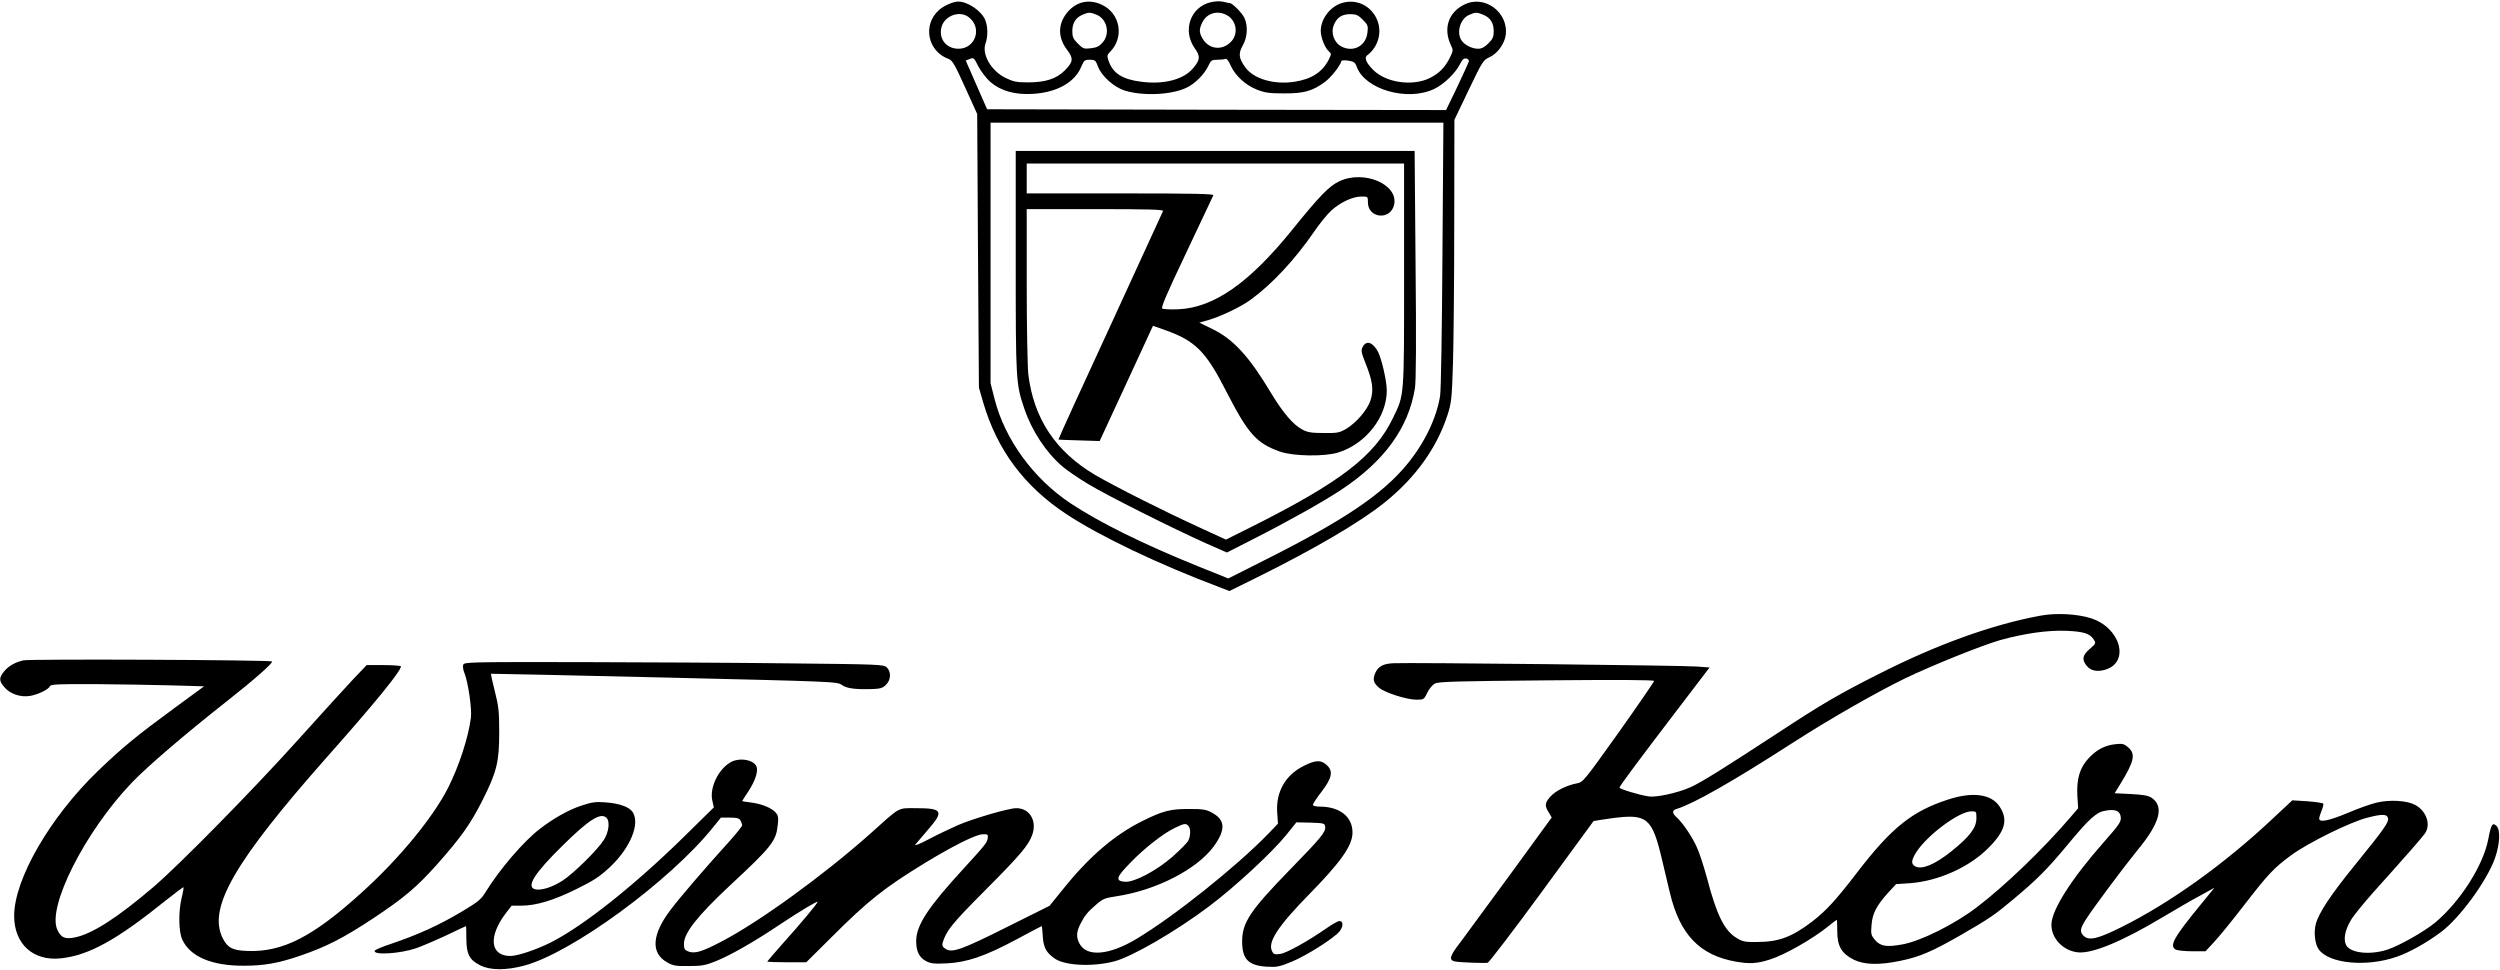 <?xml version="1.0" standalone="no"?>
<!DOCTYPE svg PUBLIC "-//W3C//DTD SVG 20010904//EN"
 "http://www.w3.org/TR/2001/REC-SVG-20010904/DTD/svg10.dtd">
<svg version="1.0" xmlns="http://www.w3.org/2000/svg"
 width="1590pt" height="617pt" viewBox="0 0 1590 617"
 preserveAspectRatio="xMidYMid meet">

<g transform="translate(0,617) scale(0.1,-0.1)"
fill="#000000" stroke="none">
<path d="M7697 6155 c-127 -32 -177 -180 -99 -291 37 -52 36 -73 -9 -127 -59
-72 -185 -106 -330 -87 -121 15 -182 54 -209 135 -10 29 -9 36 9 54 94 94 66
248 -54 302 -78 36 -156 19 -212 -44 -65 -74 -68 -163 -7 -243 43 -56 40 -78
-15 -133 -52 -52 -122 -75 -232 -75 -73 0 -93 4 -143 28 -92 45 -153 150 -128
220 16 43 15 109 -2 149 -23 57 -111 117 -171 117 -32 0 -90 -25 -122 -53
-107 -94 -74 -263 60 -312 25 -9 39 -35 105 -180 l77 -170 5 -870 6 -870 27
-94 c88 -301 260 -533 528 -710 211 -140 588 -320 976 -466 l62 -24 178 88
c360 178 654 350 809 475 196 157 332 347 400 556 25 79 28 102 35 330 4 135
8 538 8 897 l1 651 91 190 c87 182 93 191 132 208 50 23 94 82 103 139 21 146
-135 262 -265 195 -100 -50 -133 -153 -83 -258 15 -30 14 -35 -5 -75 -32 -66
-69 -103 -131 -134 -109 -53 -276 -29 -357 51 -51 51 -61 82 -34 99 11 7 29
27 41 45 95 152 -45 337 -213 281 -73 -25 -129 -102 -129 -176 0 -42 28 -111
53 -131 15 -13 15 -17 -2 -51 -41 -80 -109 -124 -218 -141 -130 -20 -260 18
-313 92 -42 58 -45 87 -16 139 29 50 34 120 12 172 -12 30 -77 97 -94 97 -4 0
-23 4 -42 9 -23 5 -54 3 -83 -4z m-722 -79 c67 -28 87 -122 37 -177 -21 -24
-38 -32 -75 -36 -43 -5 -49 -3 -82 30 -29 29 -35 42 -35 79 0 51 21 85 64 104
40 17 49 17 91 0z m825 -1 c61 -31 78 -112 35 -164 -54 -64 -142 -59 -185 11
-24 40 -25 60 -4 104 28 59 94 80 154 49z m1634 1 c45 -19 66 -52 66 -104 0
-37 -6 -50 -34 -78 -24 -24 -43 -34 -65 -34 -39 0 -85 23 -105 52 -35 50 -9
139 47 163 41 18 50 18 91 1z m-3272 -16 c87 -67 42 -200 -66 -200 -80 0 -129
66 -107 141 21 71 117 104 173 59z m2505 -15 c33 -33 35 -39 30 -82 -9 -85
-90 -128 -165 -89 -48 25 -70 88 -48 139 19 46 51 67 104 67 37 0 50 -6 79
-35z m-2370 -395 c67 -58 157 -84 272 -77 153 9 267 73 308 173 17 40 21 44
54 44 34 0 37 -3 53 -45 23 -60 102 -130 169 -151 118 -36 296 -28 393 18 53
24 116 88 139 139 16 35 22 39 56 39 20 0 44 2 51 5 10 4 22 -11 36 -44 30
-64 94 -123 168 -152 49 -19 78 -23 169 -23 125 -1 181 14 259 71 39 28 97
100 108 135 2 5 22 6 44 2 34 -5 43 -11 53 -39 52 -144 322 -222 492 -141 62
29 139 104 166 161 13 26 22 35 38 33 11 -2 19 -10 17 -18 -2 -8 -35 -81 -74
-163 l-71 -147 -1459 2 -1460 3 -68 155 -68 155 26 10 c24 10 27 8 54 -47 17
-32 50 -75 75 -98z m2877 -1097 c-3 -474 -9 -866 -15 -901 -22 -140 -100 -302
-210 -435 -159 -193 -403 -357 -911 -612 l-226 -114 -194 78 c-353 143 -623
277 -808 399 -237 157 -420 408 -485 666 l-25 99 0 828 0 829 1440 0 1440 0
-6 -837z"/>
<path d="M6460 4506 c0 -760 1 -777 55 -936 48 -142 141 -282 246 -370 29 -24
100 -73 159 -108 116 -71 541 -284 749 -377 l134 -59 161 82 c221 112 452 241
566 317 274 181 428 393 469 646 7 43 9 301 4 787 l-6 722 -1269 0 -1268 0 0
-704z m2470 -84 c0 -787 2 -759 -69 -907 -117 -245 -333 -411 -910 -700 l-154
-77 -161 74 c-224 102 -542 262 -672 338 -250 148 -390 358 -424 640 -5 47
-10 300 -10 567 l0 483 436 0 c345 0 435 -3 431 -12 -3 -7 -154 -336 -336
-732 -183 -395 -331 -720 -329 -721 2 -2 61 -4 133 -6 l129 -4 170 367 169
366 71 -25 c198 -70 264 -135 395 -392 139 -271 192 -330 341 -383 85 -30 283
-33 371 -6 176 55 309 225 309 395 0 58 -32 198 -55 244 -33 63 -75 77 -98 33
-12 -23 -10 -34 20 -110 43 -107 51 -166 29 -232 -21 -61 -90 -141 -155 -180
-42 -24 -55 -27 -141 -26 -76 0 -103 4 -135 21 -60 31 -122 104 -199 230 -142
238 -242 346 -378 412 l-80 39 59 17 c77 22 206 84 265 127 138 100 284 257
407 436 34 50 82 109 107 132 57 52 136 90 192 90 42 0 42 0 42 -37 0 -101
141 -116 166 -18 33 131 -192 228 -350 151 -64 -31 -123 -92 -293 -302 -277
-344 -501 -500 -728 -511 -49 -2 -96 0 -103 5 -9 6 28 93 154 358 91 192 168
355 171 362 4 9 -118 12 -591 12 l-596 0 0 95 0 95 1200 0 1200 0 0 -708z"/>
<path d="M12975 2254 c-307 -57 -656 -183 -1025 -370 -256 -129 -363 -192
-639 -373 -339 -222 -494 -319 -560 -348 -81 -36 -218 -66 -266 -58 -61 9
-185 47 -185 56 0 9 127 180 390 524 l183 240 -84 6 c-87 7 -1818 26 -1923 21
-69 -2 -102 -21 -120 -64 -17 -40 -11 -62 26 -93 37 -31 175 -75 237 -75 46 0
48 1 69 45 12 25 33 50 49 58 23 12 153 15 711 20 455 4 682 3 682 -4 0 -5
-101 -152 -225 -327 -219 -307 -227 -317 -265 -324 -63 -11 -138 -48 -170 -85
-35 -40 -37 -57 -10 -100 l19 -32 -257 -353 c-142 -194 -288 -392 -324 -441
-69 -89 -75 -113 -34 -122 31 -6 188 -12 208 -8 9 3 164 205 344 451 180 246
328 448 329 450 1 1 54 9 116 18 225 30 256 4 319 -261 17 -71 40 -168 51
-215 64 -265 189 -395 419 -436 89 -15 133 -13 215 13 97 30 278 134 377 215
26 21 48 38 50 38 2 0 3 -33 3 -73 0 -95 28 -142 106 -181 66 -32 160 -35 294
-7 124 25 204 60 382 162 183 105 219 130 336 228 153 128 215 190 345 346
144 174 186 211 247 220 56 9 83 -1 91 -31 9 -36 0 -50 -104 -168 -206 -233
-334 -433 -335 -526 -1 -88 75 -168 170 -177 91 -9 285 72 538 224 83 49 190
112 240 138 l89 49 -85 -104 c-177 -216 -204 -266 -160 -290 11 -5 58 -10 104
-10 l84 0 54 58 c30 32 115 136 189 232 157 203 190 238 302 321 108 79 377
212 486 239 96 25 126 23 130 -6 4 -26 -27 -69 -211 -296 -153 -188 -229 -303
-248 -373 -15 -53 -6 -130 18 -163 65 -91 305 -114 496 -47 82 28 192 90 284
159 118 89 290 324 341 468 31 89 36 179 10 205 -26 25 -35 10 -53 -86 -32
-166 -180 -398 -338 -529 -70 -58 -233 -150 -308 -173 -106 -33 -224 -21 -255
26 -22 34 -12 96 26 160 15 28 79 106 140 175 221 246 316 355 333 380 39 57
8 145 -65 182 -52 27 -158 33 -240 14 -37 -8 -121 -38 -186 -66 -120 -50 -182
-63 -182 -36 0 7 7 30 15 50 9 20 13 41 11 45 -3 4 -48 11 -101 15 l-96 6
-122 -114 c-306 -288 -651 -536 -964 -692 -152 -76 -208 -89 -242 -55 -25 25
-22 45 17 106 45 71 244 337 324 435 146 176 174 282 91 337 -20 13 -54 19
-130 23 l-104 5 37 60 c88 144 98 190 49 232 -25 22 -36 25 -81 20 -67 -7
-120 -35 -171 -90 -56 -60 -77 -132 -71 -239 l5 -78 -45 -53 c-176 -206 -424
-444 -602 -579 -141 -107 -352 -212 -469 -234 -103 -19 -141 -13 -177 29 -24
29 -26 37 -21 94 5 73 32 124 106 206 l50 54 89 6 c178 13 376 101 497 223
109 108 128 181 72 265 -52 79 -171 95 -327 44 -229 -74 -360 -179 -578 -463
-136 -177 -198 -245 -288 -314 -128 -97 -209 -128 -346 -129 -77 -1 -92 1
-131 24 -79 46 -129 146 -191 384 -20 73 -48 161 -65 196 -29 66 -91 157 -130
191 -27 25 -27 43 2 51 109 34 351 171 742 423 221 143 525 317 710 407 170
82 488 210 606 244 157 43 303 64 423 59 109 -5 147 -17 172 -55 15 -24 14
-26 -25 -60 -46 -39 -52 -67 -21 -106 26 -33 67 -42 120 -26 159 48 95 270
-95 328 -87 27 -222 34 -320 15z m-405 -1287 c0 -62 -41 -116 -160 -212 -104
-83 -187 -118 -229 -95 -28 15 -26 38 7 91 71 109 271 258 350 259 31 0 32 -1
32 -43z"/>
<path d="M147 1970 c-55 -14 -91 -35 -121 -70 -34 -41 -33 -62 4 -103 36 -41
101 -63 161 -53 49 8 118 41 126 61 4 13 49 15 287 14 154 -1 374 -5 488 -8
l206 -6 -191 -140 c-235 -172 -328 -248 -487 -401 -302 -292 -530 -686 -530
-919 0 -179 121 -289 297 -270 178 19 354 116 667 368 60 48 111 86 113 84 2
-2 -3 -33 -12 -68 -21 -90 -19 -214 4 -264 49 -109 188 -168 392 -167 128 0
220 16 359 64 164 56 272 111 460 235 199 132 279 199 411 347 150 169 212
256 288 407 91 181 106 243 106 434 0 131 -4 164 -28 259 -15 60 -26 110 -25
111 2 1 498 -10 1103 -24 1092 -26 1100 -26 1130 -48 31 -22 86 -29 203 -25
41 2 58 7 77 27 32 31 34 84 4 111 -20 18 -50 19 -618 25 -328 4 -928 7 -1333
8 -707 1 -737 0 -742 -17 -4 -11 0 -34 8 -53 23 -57 48 -227 41 -283 -16 -126
-76 -310 -145 -446 -94 -186 -306 -445 -539 -657 -318 -290 -512 -390 -738
-381 -94 3 -126 20 -157 82 -95 191 74 484 659 1146 315 355 475 552 475 582
0 4 -49 8 -109 8 l-109 0 -84 -88 c-46 -49 -205 -223 -353 -388 -287 -319
-755 -795 -920 -936 -226 -193 -385 -295 -494 -319 -67 -14 -92 -4 -116 47
-68 143 176 626 474 937 101 105 338 308 606 519 168 132 293 242 285 251 -10
10 -1544 17 -1583 7z"/>
<path d="M4643 1320 c-78 -47 -132 -165 -112 -245 l9 -40 -178 -175 c-319
-315 -651 -579 -859 -684 -92 -46 -211 -86 -257 -86 -129 0 -142 123 -29 272
l37 48 61 0 c95 0 207 34 352 106 110 54 146 78 213 140 129 122 192 275 144
349 -21 33 -86 56 -174 62 -63 5 -87 1 -153 -21 -82 -27 -177 -81 -264 -148
-103 -79 -255 -256 -345 -402 -28 -46 -48 -62 -143 -119 -148 -89 -283 -151
-464 -212 -52 -17 -96 -36 -98 -42 -10 -29 160 -19 263 16 32 11 117 47 188
80 70 34 129 61 130 61 1 0 2 -35 2 -78 0 -100 19 -137 89 -172 64 -32 165
-32 280 -1 302 81 924 536 1200 879 l50 62 57 0 c46 0 59 -4 68 -19 5 -11 10
-24 10 -30 0 -6 -37 -53 -83 -104 -158 -174 -319 -362 -374 -436 -117 -155
-125 -272 -21 -331 38 -22 55 -25 138 -24 82 0 106 4 173 31 90 36 245 124
407 233 129 86 240 152 240 144 0 -9 -111 -142 -219 -262 -55 -62 -101 -115
-101 -117 0 -3 56 -5 124 -5 l124 0 159 158 c234 234 337 315 593 472 181 110
326 183 370 184 32 1 35 -1 32 -24 -3 -28 -14 -42 -156 -197 -224 -244 -298
-357 -299 -456 -1 -66 19 -107 63 -130 29 -15 52 -18 130 -14 130 6 246 46
444 152 87 47 160 85 161 85 2 0 5 -29 7 -65 4 -71 23 -105 77 -142 66 -45
241 -53 379 -17 113 30 391 191 602 350 163 122 401 343 490 453 l65 81 90 -2
c85 -3 90 -4 93 -25 5 -34 -25 -70 -223 -273 -252 -259 -305 -337 -305 -457 0
-113 39 -153 154 -161 66 -4 81 -1 160 31 95 39 272 151 306 194 26 33 23 69
-4 65 -11 -2 -47 -23 -80 -46 -113 -79 -254 -158 -294 -163 -34 -5 -42 -2 -51
16 -31 57 34 158 238 366 199 203 273 308 273 390 0 101 -81 165 -209 165 -25
0 -43 5 -43 11 0 7 25 45 56 85 67 87 75 132 29 171 -35 31 -70 29 -143 -8
-117 -58 -178 -166 -169 -296 l5 -71 -61 -64 c-204 -210 -598 -525 -840 -670
-174 -104 -317 -116 -362 -28 -21 40 -19 73 6 123 28 55 46 77 101 124 41 36
55 42 130 53 251 38 508 170 616 315 79 108 76 171 -11 217 -36 20 -57 23
-147 23 -117 0 -164 -12 -293 -76 -175 -86 -338 -225 -502 -429 l-90 -111
-267 -133 c-293 -147 -353 -168 -394 -141 -19 12 -23 21 -19 38 23 77 58 121
263 327 234 235 284 294 308 363 30 88 -18 167 -102 167 -49 0 -271 -65 -372
-108 -51 -23 -136 -63 -188 -91 -53 -28 -90 -43 -83 -33 8 9 44 52 81 95 103
118 93 137 -75 137 -121 0 -97 13 -294 -164 -292 -260 -705 -560 -944 -684
-126 -66 -170 -79 -212 -63 -23 9 -27 16 -27 49 0 68 87 178 290 368 272 253
296 284 307 391 5 43 2 57 -13 75 -27 30 -91 56 -157 64 -31 4 -57 8 -57 9 0
2 18 29 39 61 42 64 62 122 54 154 -13 48 -112 66 -170 30z m-785 -352 c22
-22 14 -91 -17 -139 -39 -63 -193 -214 -262 -259 -66 -43 -137 -65 -175 -56
-60 15 -7 100 173 277 170 168 244 214 281 177z m3700 -50 c16 -16 15 -67 -2
-97 -7 -13 -51 -57 -97 -98 -104 -91 -246 -166 -305 -161 -62 5 -56 28 33 119
90 94 216 192 288 225 57 27 66 29 83 12z"/>
</g>
</svg>

